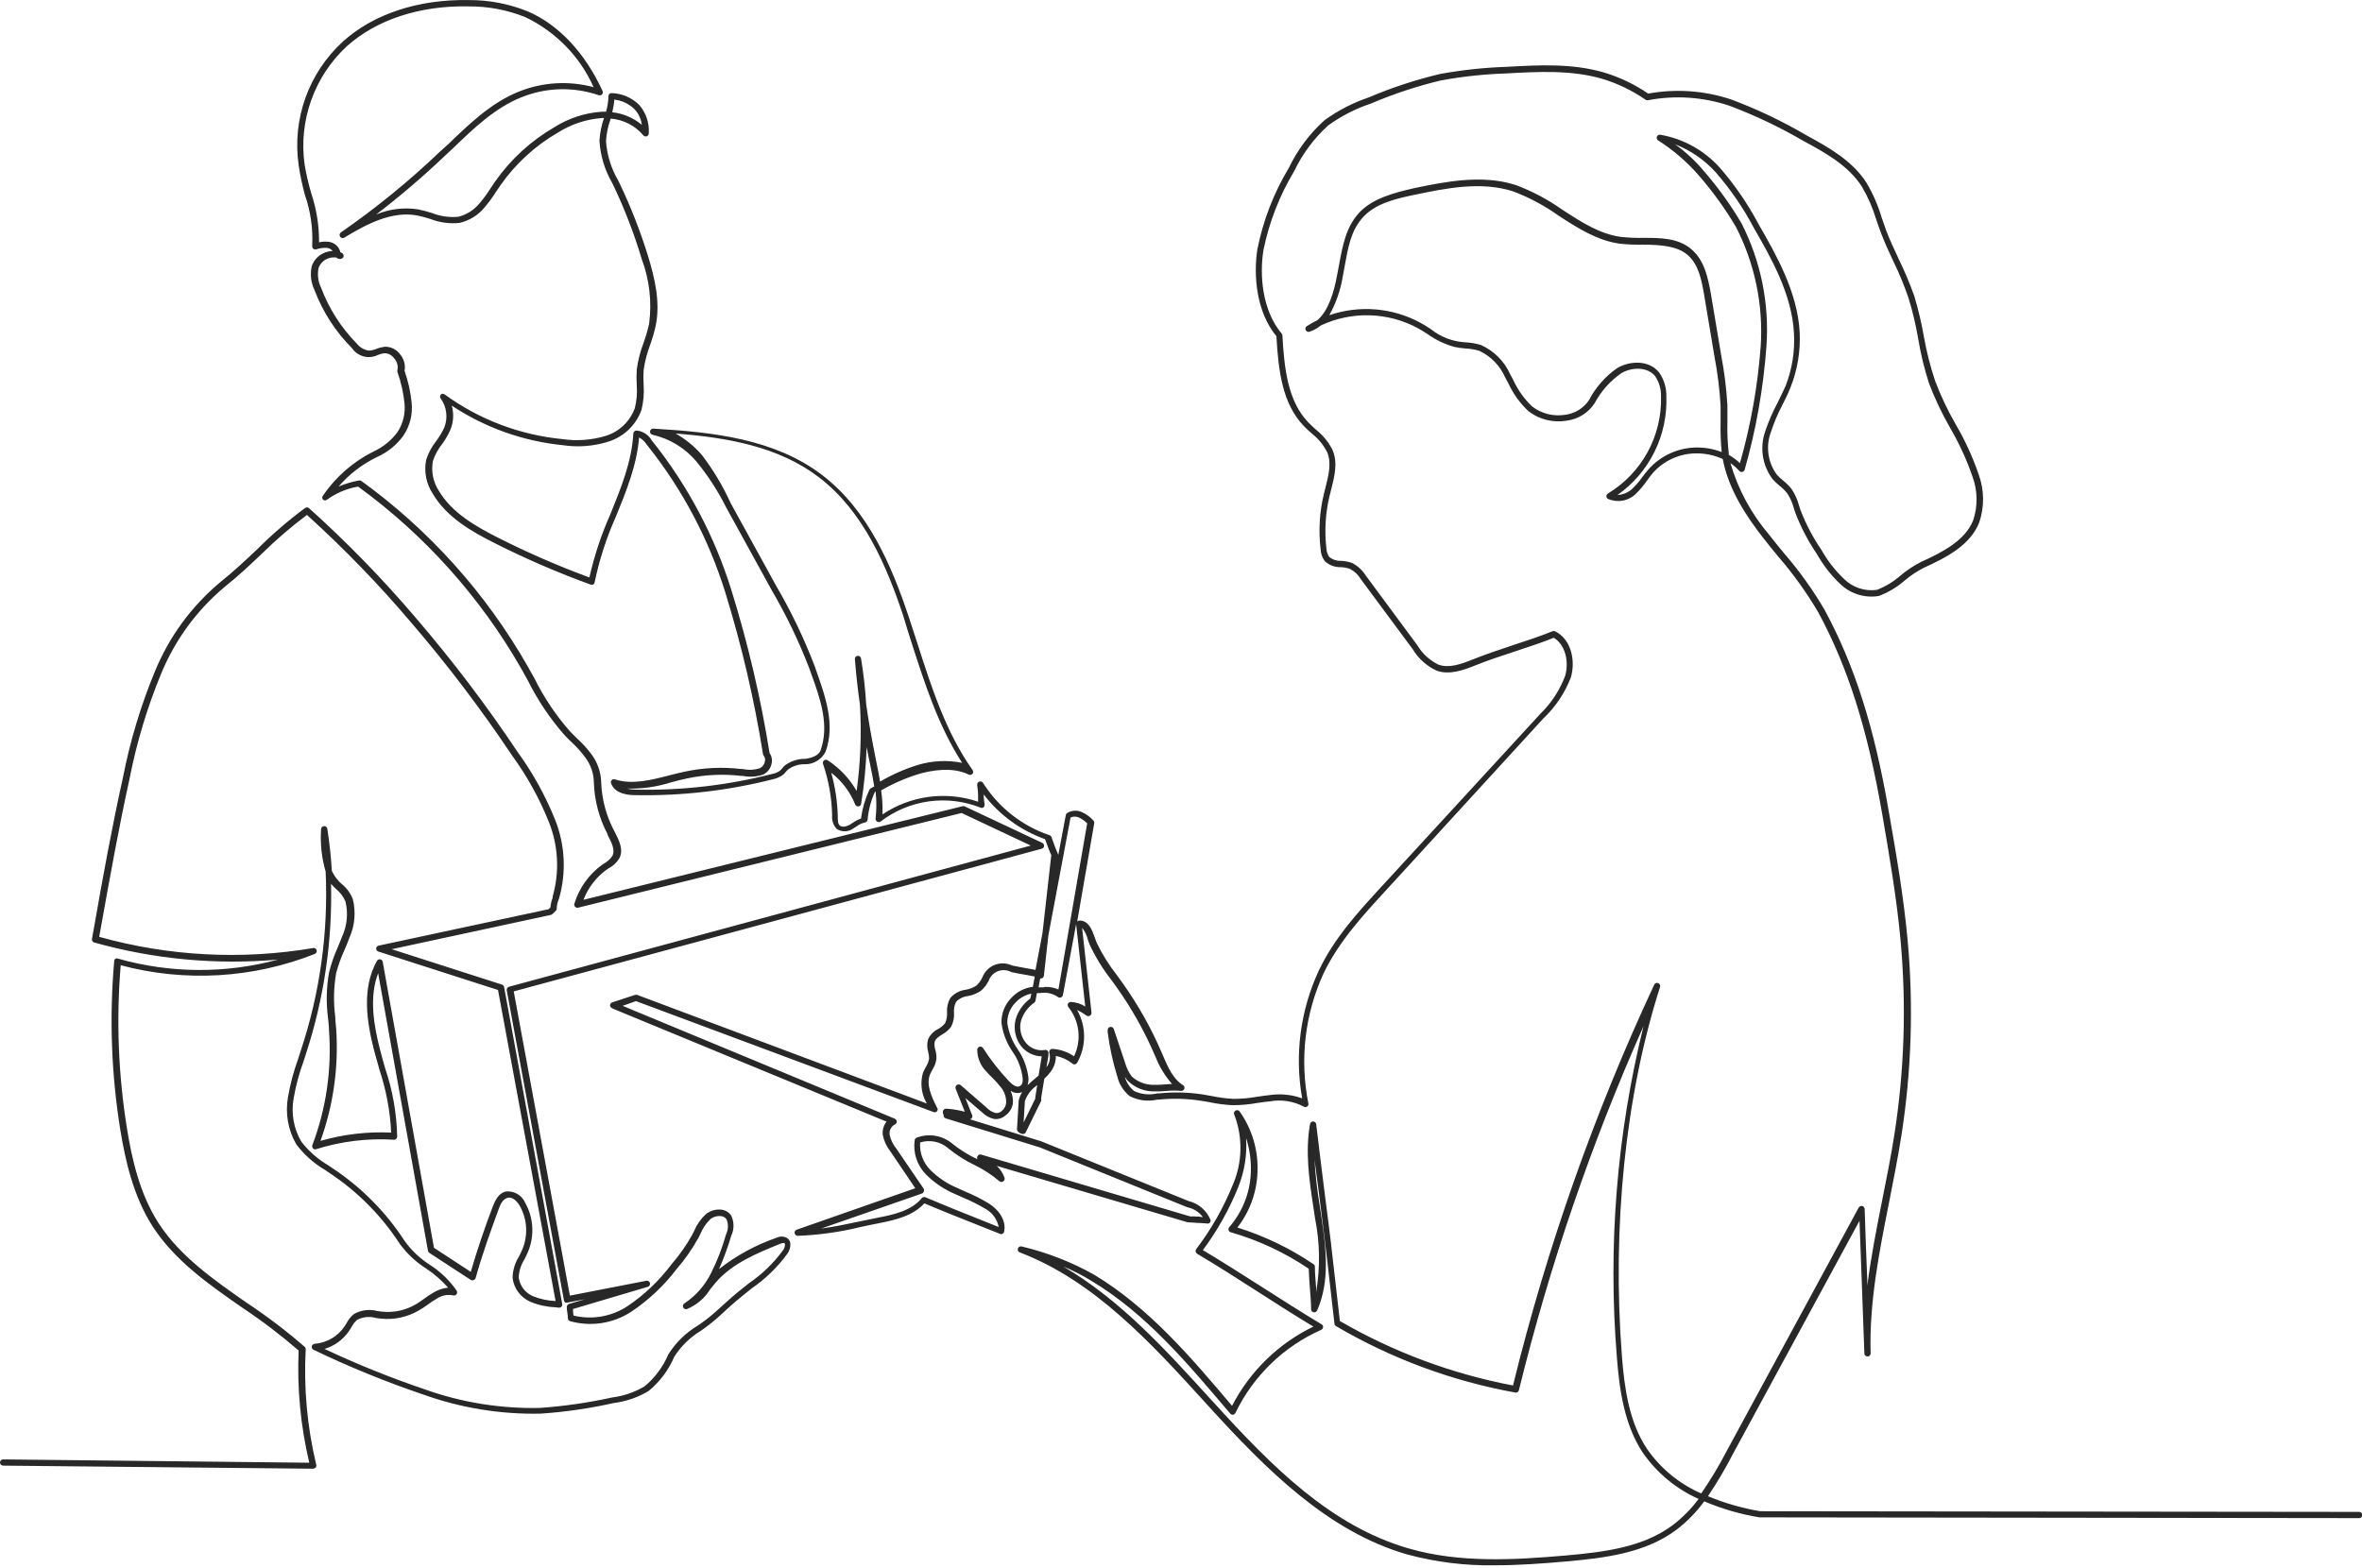 <svg xmlns="http://www.w3.org/2000/svg" width="500" height="332" viewBox="0 0 500 332" fill="none"><g clip-path="url(#clip0_1946_21008)"><path d="M316.446 331.427C310.173 331.533 303.916 330.758 297.858 329.123C281.064 324.287 267.963 311.046 255.97 297.892L255.126 296.96C243.608 284.299 231.685 271.233 215.858 265.166C215.78 265.138 215.707 265.096 215.645 265.04C215.583 264.984 215.533 264.917 215.497 264.842C215.461 264.767 215.44 264.685 215.436 264.602C215.432 264.519 215.444 264.436 215.471 264.357C215.52 264.195 215.63 264.059 215.778 263.977C215.926 263.895 216.1 263.874 216.263 263.917C221.655 265.187 226.841 267.211 231.667 269.932C243.309 276.966 252.225 287.517 260.806 297.663C264.58 290.357 270.621 284.471 278.022 280.887C274.048 278.496 270.074 275.946 266.24 273.484C262.055 270.793 257.746 268.032 253.42 265.465C253.262 265.365 253.148 265.207 253.104 265.025C253.068 264.842 253.106 264.653 253.209 264.498C256.387 260.318 258.994 255.736 260.964 250.869C263.016 246.136 263.123 240.786 261.263 235.975C261.199 235.826 261.193 235.66 261.245 235.507C261.297 235.354 261.404 235.226 261.545 235.148C261.684 235.064 261.85 235.036 262.01 235.068C262.169 235.101 262.311 235.192 262.406 235.324C265.08 239.107 266.411 243.675 266.187 248.302C266.021 252.521 264.532 256.581 261.932 259.908C267.652 261.689 273.08 264.302 278.04 267.663C278.132 267.716 278.208 267.793 278.261 267.886C278.313 267.979 278.34 268.084 278.339 268.191C278.339 269.668 278.497 271.163 278.602 272.657C278.602 272.974 278.602 273.29 278.602 273.607C279.491 268.42 279.413 263.114 278.374 257.956L278.022 255.582C277.143 249.832 276.264 243.87 277.319 237.997C277.344 237.84 277.426 237.698 277.549 237.598C277.673 237.497 277.828 237.445 277.987 237.452C278.146 237.459 278.298 237.524 278.414 237.633C278.53 237.743 278.603 237.891 278.62 238.05C279.165 242.815 279.816 247.669 280.378 252.346C280.941 257.024 281.645 261.895 282.137 266.678L283.632 279.709C294.992 286.29 307.382 290.903 320.279 293.355C327.449 264.158 337.461 235.733 350.174 208.489C350.247 208.337 350.374 208.218 350.531 208.157C350.687 208.095 350.861 208.094 351.018 208.155C351.175 208.218 351.303 208.338 351.375 208.492C351.447 208.645 351.457 208.82 351.405 208.981C344.09 231.842 341.223 259.662 343.333 287.112C343.861 293.971 344.863 301.075 348.609 306.72C351.486 310.899 355.477 314.188 360.127 316.216C362.108 313.327 363.911 310.32 365.526 307.212L393.469 255.67C393.545 255.548 393.656 255.452 393.789 255.396C393.921 255.339 394.067 255.324 394.207 255.353C394.349 255.385 394.476 255.462 394.568 255.574C394.66 255.685 394.713 255.824 394.717 255.969C394.876 261.104 395.069 266.133 395.28 271.163V272.235C396.054 266.098 397.267 260.014 398.445 254.052C399.36 249.515 400.292 244.82 401.013 240.213C403.118 226.719 403.567 213.018 402.349 199.415C401.523 190.235 399.923 181.021 398.393 172.105C395.298 154.256 391.13 141.173 384.905 129.654C382.456 125.494 379.637 121.562 376.482 117.908C375.391 116.589 374.301 115.252 373.263 113.916C369.887 109.59 365.93 103.822 364.682 97.192C362.922 96.387 361.007 95.979 359.072 95.996V95.996C357.35 96 355.648 96.365 354.076 97.068C352.504 97.771 351.097 98.796 349.946 100.076C349.464 100.638 349.012 101.225 348.591 101.835C347.927 102.794 347.173 103.689 346.341 104.508C345.575 105.273 344.597 105.79 343.534 105.991C342.47 106.191 341.371 106.067 340.379 105.633C340.282 105.57 340.201 105.484 340.143 105.383C340.084 105.282 340.051 105.169 340.045 105.053C340.048 104.938 340.08 104.826 340.138 104.728C340.197 104.629 340.28 104.547 340.379 104.49C343.897 102.365 346.789 99.347 348.763 95.743C350.736 92.139 351.721 88.076 351.616 83.968C351.655 82.44 351.225 80.937 350.385 79.66C348.732 77.602 345.373 77.725 343.193 79.027C340.834 80.672 338.9 82.854 337.548 85.392C336.89 86.394 336.022 87.241 335.005 87.876C333.988 88.51 332.846 88.917 331.657 89.068C330.24 89.312 328.789 89.261 327.393 88.915C325.998 88.57 324.689 87.94 323.55 87.063C321.737 85.357 320.274 83.314 319.242 81.049L318.609 79.888C317.528 77.416 315.584 75.421 313.14 74.279C312.197 73.995 311.222 73.83 310.238 73.786C309.44 73.727 308.647 73.615 307.864 73.452C305.826 72.884 303.903 71.961 302.184 70.727C301.516 70.304 300.848 69.882 300.162 69.496C297.022 67.8 293.53 66.863 289.963 66.759C286.396 66.655 282.855 67.387 279.622 68.898C278.91 69.5 278.085 69.954 277.196 70.234C277.041 70.288 276.872 70.281 276.722 70.216C276.572 70.151 276.453 70.032 276.387 69.882C276.32 69.738 276.308 69.575 276.353 69.422C276.398 69.27 276.498 69.14 276.633 69.056C277.357 68.59 278.109 68.167 278.884 67.79C281.24 65.732 282.401 61.846 283.069 58.135C283.21 57.467 283.333 56.781 283.456 56.096C284.177 52.157 284.915 48.094 287.659 45.105C290.402 42.115 294.693 40.902 299.406 39.829C305.771 38.51 313.685 36.875 320.807 39.161C324.342 40.475 327.688 42.248 330.76 44.437C334.805 47.057 338.621 49.536 343.07 50.152C344.652 50.329 346.244 50.399 347.835 50.363C351.511 50.363 355.309 50.363 358.123 52.842C360.778 55.164 361.534 58.681 362.167 62.198L364.348 75.211C365.011 78.696 365.451 82.22 365.667 85.762C365.667 86.975 365.667 88.206 365.667 89.437C365.611 91.604 365.705 93.772 365.948 95.926V96.313C366.812 96.794 367.61 97.385 368.322 98.071C370.624 89.977 372.097 81.669 372.718 73.276C373.28 64.525 371.457 55.785 367.443 47.989C365.163 44.142 362.538 40.51 359.6 37.139C357.103 34.26 354.2 31.76 350.983 29.718C350.863 29.634 350.773 29.512 350.729 29.373C350.684 29.233 350.687 29.082 350.737 28.944C350.79 28.805 350.889 28.689 351.016 28.612C351.144 28.536 351.293 28.504 351.44 28.522C356.334 29.369 360.797 31.848 364.102 35.556C367.273 39.212 370.017 43.218 372.279 47.496C375.954 53.88 380.509 61.811 380.966 70.357C381.162 74.369 380.49 78.376 378.996 82.104C378.486 83.388 377.871 84.654 377.238 85.867C376.303 87.65 375.521 89.509 374.899 91.424C374.326 92.918 374.138 94.533 374.353 96.119C374.568 97.705 375.179 99.211 376.13 100.498C376.541 100.949 376.988 101.367 377.466 101.747C378.113 102.269 378.702 102.859 379.225 103.505C379.969 104.604 380.517 105.824 380.843 107.11L381.159 108.042C382.304 111.013 383.791 113.839 385.591 116.466C386.865 118.732 388.471 120.795 390.356 122.585C391.263 123.483 392.365 124.158 393.576 124.558C394.787 124.958 396.075 125.071 397.338 124.889C399.174 124.17 400.87 123.134 402.349 121.829C403.672 120.718 405.117 119.762 406.658 118.98C411.3 116.87 415.978 114.443 417.684 110.188C418.704 107.149 418.648 103.852 417.525 100.85C416.292 97.273 414.708 93.827 412.795 90.563C411.07 87.553 409.582 84.413 408.346 81.172C407.353 78.097 406.589 74.952 406.06 71.764C405.565 68.851 404.884 65.973 404.02 63.147C403.124 60.517 402.067 57.945 400.855 55.445C399.923 53.458 398.955 51.4 398.164 49.29C397.812 48.376 397.496 47.426 397.179 46.494C396.437 44.035 395.404 41.674 394.102 39.46C391.218 34.993 386.259 32.268 381.792 29.858C376.776 26.932 371.523 24.432 366.089 22.385C360.533 20.527 354.592 20.127 348.838 21.224C348.753 21.242 348.665 21.242 348.58 21.224C348.495 21.206 348.415 21.17 348.345 21.119C345.501 19.145 342.361 17.637 339.043 16.652C332.519 14.788 325.608 15.175 318.925 15.544C314.27 15.695 309.633 16.189 305.05 17.021C299.956 18.24 294.973 19.887 290.156 21.945C286.951 23.011 283.927 24.559 281.187 26.535C278.179 29.261 275.731 32.545 273.977 36.207C270.85 41.401 268.637 47.093 267.436 53.036C266.609 58.311 267.19 65.732 271.304 70.621C271.393 70.733 271.447 70.867 271.463 71.008C271.867 78.042 272.588 84.865 276.914 89.402C277.442 89.947 278.022 90.475 278.585 90.985C280.066 92.152 281.268 93.636 282.102 95.328C283.227 98.019 282.489 100.903 281.785 103.664C281.662 104.103 281.557 104.543 281.451 104.982C280.571 108.636 280.344 112.417 280.783 116.149C280.816 116.777 281.016 117.384 281.363 117.908C282.073 118.495 282.976 118.796 283.895 118.752C284.706 118.787 285.507 118.947 286.269 119.226C287.427 119.836 288.404 120.739 289.101 121.847L300.039 136.636C301.095 138.409 302.648 139.834 304.505 140.733C306.739 141.524 309.218 140.645 311.768 139.625C314.318 138.605 317.378 137.568 320.244 136.618C323.11 135.669 326.03 134.719 328.632 133.664C328.721 133.625 328.817 133.605 328.914 133.605C329.01 133.605 329.106 133.625 329.195 133.664C332.712 135.422 333.521 140.03 332.536 143.406C331.279 146.701 329.296 149.671 326.733 152.093L293.585 188.301C288.573 193.735 283.403 199.362 280.167 206.115C276.22 214.726 275.099 224.366 276.967 233.653C276.99 233.777 276.976 233.906 276.926 234.022C276.876 234.138 276.792 234.236 276.686 234.304C276.582 234.376 276.46 234.414 276.334 234.414C276.208 234.414 276.085 234.376 275.982 234.304C273.774 233.148 271.244 232.759 268.79 233.196C267.928 233.284 267.031 233.407 266.187 233.53C264.447 233.849 262.681 234.008 260.912 234.005C259.298 233.927 257.692 233.721 256.111 233.39C255.443 233.266 254.774 233.143 254.106 233.055C251.197 232.603 248.242 232.526 245.314 232.827H244.944C242.983 233.276 240.927 233.014 239.141 232.088C237.838 231.036 236.917 229.583 236.521 227.956C235.573 224.89 234.89 221.748 234.481 218.565V218.178C234.454 218.016 234.49 217.849 234.582 217.712C234.673 217.575 234.813 217.478 234.973 217.44C235.134 217.399 235.304 217.42 235.45 217.498C235.597 217.576 235.709 217.706 235.765 217.862L238.121 224.896C238.412 225.993 238.908 227.025 239.581 227.938C240.867 229.109 242.555 229.739 244.294 229.697C245.139 229.713 245.985 229.678 246.826 229.591L248.11 229.503C246.662 227.874 245.507 226.005 244.698 223.981L244.522 223.577C242.331 218.455 239.602 213.58 236.38 209.034L235.22 207.434C233.434 205.15 231.912 202.673 230.683 200.048C230.524 199.679 230.384 199.257 230.243 198.835C230.032 197.966 229.629 197.155 229.065 196.461L231.052 214.398C231.07 214.525 231.049 214.655 230.992 214.771C230.936 214.887 230.847 214.983 230.735 215.048C230.628 215.117 230.503 215.154 230.375 215.154C230.247 215.154 230.122 215.117 230.014 215.048C229.388 214.583 228.717 214.182 228.01 213.852C228.978 215.557 229.487 217.484 229.487 219.444C229.487 221.405 228.978 223.332 228.01 225.037C227.961 225.119 227.894 225.19 227.816 225.245C227.737 225.299 227.647 225.336 227.552 225.353C227.46 225.371 227.364 225.367 227.273 225.343C227.182 225.318 227.097 225.274 227.025 225.212C226.004 224.388 224.796 223.827 223.508 223.577C223.528 224.858 223.092 226.105 222.277 227.094C221.914 227.565 221.508 228 221.064 228.395L220.413 232.387V232.774C220.431 232.873 220.431 232.974 220.413 233.073L217.142 239.738C217.089 239.844 217.009 239.934 216.911 239.998C216.812 240.063 216.697 240.101 216.579 240.107C216.359 240.095 216.143 240.038 215.946 239.938C215.75 239.838 215.576 239.698 215.436 239.527C215.367 239.428 215.319 239.316 215.295 239.198C215.271 239.081 215.271 238.959 215.296 238.841L215.647 232.985C215.796 232.363 216.046 231.769 216.386 231.227V231.227C215.987 231.398 215.549 231.462 215.118 231.413C214.686 231.363 214.274 231.202 213.924 230.945C214.334 231.816 214.499 232.783 214.399 233.741C214.3 234.259 214.099 234.752 213.806 235.19C213.512 235.628 213.134 236.003 212.693 236.291C212.379 236.547 212.015 236.735 211.625 236.843C211.234 236.952 210.826 236.98 210.425 236.924C209.455 236.704 208.57 236.21 207.875 235.5L204.358 232.493L205.782 236.098C205.832 236.214 205.847 236.343 205.826 236.468C205.804 236.593 205.746 236.709 205.659 236.801C205.565 236.892 205.45 236.959 205.325 236.995L220.413 241.655L251.591 254.298C252.6 254.541 253.539 255.013 254.335 255.678C255.131 256.343 255.763 257.183 256.181 258.132C256.242 258.23 256.274 258.342 256.274 258.457C256.274 258.572 256.242 258.685 256.181 258.783C256.123 258.882 256.037 258.961 255.934 259.011C255.83 259.061 255.715 259.08 255.601 259.064L254.124 258.958C253.297 258.958 252.365 258.818 251.644 258.818H251.451L211.005 246.86C211.742 247.549 212.303 248.406 212.64 249.357C212.691 249.497 212.693 249.65 212.645 249.79C212.597 249.931 212.502 250.051 212.376 250.131C212.262 250.215 212.123 250.26 211.981 250.26C211.838 250.26 211.7 250.215 211.585 250.131C209.938 248.73 208.118 247.548 206.169 246.614C204.208 245.662 202.366 244.481 200.682 243.097C199.88 242.412 198.917 241.942 197.883 241.733C196.849 241.524 195.779 241.582 194.774 241.901C194.699 242.961 194.85 244.025 195.217 245.022C195.583 246.019 196.158 246.927 196.901 247.686C198.571 249.355 200.556 250.676 202.74 251.573L204.358 252.311C206.091 253.024 207.767 253.871 209.369 254.844C211.339 256.11 213.097 258.361 212.552 260.805C212.532 260.898 212.492 260.986 212.434 261.062C212.376 261.138 212.303 261.2 212.218 261.245C212.133 261.284 212.04 261.304 211.946 261.304C211.852 261.304 211.759 261.284 211.673 261.245L201.122 257.042L198.168 255.828L195.671 254.791C193.279 257.429 189.586 258.308 185.981 259.011C184.68 259.257 183.378 259.539 182.077 259.82C177.738 260.885 173.301 261.503 168.836 261.667C168.684 261.66 168.539 261.602 168.425 261.501C168.311 261.401 168.234 261.266 168.208 261.116C168.181 260.967 168.206 260.813 168.279 260.679C168.351 260.546 168.467 260.442 168.607 260.383L193.754 251.59L188.478 243.782C187.69 242.783 187.142 241.616 186.878 240.371C186.808 239.862 186.842 239.343 186.978 238.848C187.114 238.352 187.349 237.889 187.669 237.487L129.796 213.589L129.621 213.483C129.5 213.449 129.391 213.381 129.307 213.288C129.223 213.194 129.167 213.079 129.146 212.956C129.118 212.8 129.15 212.64 129.234 212.506C129.319 212.373 129.451 212.276 129.603 212.235L134.439 210.652C134.581 210.599 134.737 210.599 134.878 210.652L196.198 233.653C195.623 232.676 195.254 231.592 195.115 230.466C194.976 229.341 195.069 228.199 195.389 227.112C195.564 226.707 195.763 226.313 195.987 225.933C196.323 225.395 196.555 224.799 196.673 224.175C196.676 223.652 196.605 223.131 196.462 222.627C196.223 221.788 196.223 220.899 196.462 220.06C196.894 219.112 197.639 218.343 198.572 217.879C199.152 217.573 199.662 217.147 200.067 216.631C200.392 215.921 200.531 215.141 200.471 214.362C200.399 213.303 200.637 212.246 201.157 211.32C201.992 210.34 203.167 209.712 204.446 209.562C205.247 209.42 206.012 209.121 206.696 208.682C207.225 208.181 207.654 207.584 207.963 206.924C208.19 206.333 208.536 205.795 208.981 205.345C209.426 204.894 209.959 204.541 210.547 204.306C211.135 204.072 211.765 203.961 212.397 203.982C213.03 204.003 213.652 204.154 214.223 204.427C215.296 204.655 216.333 204.831 217.353 205.025L219.2 205.359L220.677 197.569C220.817 196.232 220.976 194.878 221.134 193.524C221.609 189.374 222.084 185.206 222.541 181.056C222.084 180.089 221.732 179.086 221.38 178.102L221.222 177.68C216.064 175.845 211.549 172.552 208.226 168.201C208.226 168.905 208.332 169.626 208.42 170.382C208.427 170.495 208.408 170.609 208.362 170.713C208.316 170.817 208.245 170.909 208.156 170.98C208.057 171.035 207.945 171.064 207.831 171.064C207.717 171.064 207.605 171.035 207.505 170.98C204.03 169.613 200.261 169.168 196.563 169.689C192.866 170.21 189.366 171.678 186.403 173.952C186.297 174.025 186.171 174.064 186.043 174.064C185.914 174.064 185.788 174.025 185.682 173.952C185.569 173.887 185.477 173.792 185.418 173.676C185.359 173.56 185.334 173.43 185.348 173.301C185.567 171.414 185.567 169.508 185.348 167.621H185.225C184.38 169.484 183.851 171.475 183.66 173.512C183.657 173.667 183.599 173.816 183.496 173.933C183.392 174.049 183.251 174.124 183.097 174.145C182.456 174.285 181.855 174.567 181.339 174.972L180.635 175.411C180.129 175.784 179.521 175.993 178.893 176.012C178.265 176.031 177.646 175.858 177.118 175.517C176.759 175.127 176.486 174.665 176.32 174.161C176.153 173.658 176.095 173.125 176.151 172.598C176.065 168.897 175.413 165.232 174.217 161.73C174.173 161.598 174.172 161.456 174.213 161.324C174.254 161.192 174.335 161.076 174.445 160.991C174.556 160.906 174.692 160.859 174.832 160.859C174.972 160.859 175.108 160.906 175.219 160.991C177.746 162.637 179.844 164.861 181.339 167.48C182.161 161.444 182.397 155.343 182.042 149.262C181.567 145.921 181.215 142.72 180.969 139.59C180.948 139.418 180.997 139.244 181.104 139.107C181.211 138.97 181.368 138.881 181.541 138.86C181.713 138.839 181.887 138.888 182.024 138.995C182.161 139.102 182.25 139.259 182.271 139.432C182.801 142.647 183.165 145.887 183.361 149.139C183.853 152.656 184.486 156.173 185.243 159.989L185.489 161.22C185.77 162.627 186.069 164.069 186.298 165.493C188.808 164.017 191.482 162.837 194.264 161.976C197.314 161.051 200.546 160.894 203.672 161.519C198.66 153.781 195.794 144.848 192.998 136.179C192.382 134.279 191.784 132.38 191.239 130.481C187.722 119.93 182.833 108.271 173.32 101.026C164.756 94.502 153.871 92.638 143.02 91.793C145.113 92.97 146.987 94.499 148.56 96.313C150.973 99.471 153.02 102.893 154.662 106.512L164.334 124.098C167.476 129.473 170.176 135.095 172.405 140.909L172.757 141.911C174.762 147.591 176.837 153.447 174.762 159.162C174.37 159.939 173.776 160.595 173.043 161.063C172.309 161.53 171.463 161.791 170.594 161.818H170.066C168.872 161.857 167.718 162.262 166.76 162.978C166.628 163.105 166.505 163.24 166.391 163.383C166.204 163.616 165.999 163.834 165.776 164.034C165.126 164.508 164.383 164.838 163.595 165.001C154.094 167.416 144.311 168.546 134.509 168.359C133.454 168.359 130.218 168.272 129.357 165.862C129.314 165.746 129.305 165.621 129.33 165.5C129.355 165.379 129.413 165.267 129.497 165.177C129.582 165.089 129.69 165.027 129.808 164.999C129.927 164.971 130.051 164.978 130.166 165.018C133.806 166.197 137.762 165.177 141.596 164.192C142.721 163.91 143.847 163.611 144.955 163.383C148.866 162.546 152.888 162.356 156.86 162.82H157.194C158.406 163.091 159.668 163.037 160.852 162.662C161.121 162.529 161.355 162.336 161.538 162.098C161.721 161.86 161.847 161.584 161.907 161.29C161.968 161.076 161.979 160.85 161.94 160.631C161.9 160.411 161.811 160.204 161.678 160.024C161.592 159.939 161.536 159.828 161.52 159.708C159.673 148.133 157.011 136.704 153.554 125.504C150.076 114.267 144.543 103.773 137.235 94.554L136.883 94.115C136.484 93.49 135.934 92.975 135.283 92.62C134.826 98.458 132.575 103.998 130.394 109.344C128.387 113.82 126.871 118.502 125.875 123.306C125.859 123.401 125.823 123.491 125.768 123.57C125.713 123.649 125.642 123.715 125.558 123.763C125.471 123.807 125.375 123.829 125.277 123.829C125.179 123.829 125.083 123.807 124.996 123.763C118.049 121.244 111.26 118.308 104.667 114.971C99.919 112.579 94.626 109.607 91.636 104.578C90.228 102.457 89.716 99.865 90.212 97.368C90.669 95.949 91.371 94.622 92.287 93.447C92.978 92.541 93.568 91.562 94.046 90.527C94.443 89.524 94.583 88.437 94.454 87.365C94.325 86.293 93.931 85.271 93.307 84.39C93.207 84.272 93.152 84.123 93.152 83.968C93.152 83.813 93.207 83.664 93.307 83.546C93.428 83.444 93.58 83.389 93.738 83.389C93.896 83.389 94.048 83.444 94.169 83.546C101.476 88.847 110.066 92.1 119.052 92.972C122.106 93.419 125.222 93.191 128.179 92.303C129.599 91.87 130.899 91.112 131.976 90.089C133.054 89.067 133.879 87.808 134.386 86.412C134.781 84.821 134.918 83.176 134.791 81.541C134.721 80.441 134.721 79.336 134.791 78.235C135.055 76.324 135.533 74.448 136.215 72.643C136.701 71.305 137.101 69.936 137.411 68.546C138.019 63.92 137.481 59.216 135.846 54.847C134.257 49.532 132.264 44.347 129.884 39.337L129.603 38.757C128.017 36.024 127.09 32.959 126.895 29.806C126.992 28.163 127.318 26.541 127.862 24.987V24.987H127.51C124.173 25.215 120.945 26.273 118.12 28.065C113.297 30.846 109.143 34.652 105.951 39.214C105.634 39.653 105.335 40.111 105.036 40.55C104.283 41.753 103.443 42.899 102.522 43.979C101.169 45.607 99.313 46.739 97.246 47.197C95.17 47.411 93.072 47.127 91.126 46.371C90.188 46.059 89.23 45.807 88.26 45.615C82.985 44.648 77.709 47.373 72.891 50.31C72.746 50.403 72.57 50.434 72.402 50.398C72.234 50.362 72.087 50.261 71.994 50.117C71.898 49.971 71.863 49.794 71.896 49.624C71.929 49.453 72.027 49.302 72.17 49.202C79.587 44.067 86.59 38.358 93.114 32.127L94.872 30.544C99.356 26.218 103.981 21.752 109.837 19.395C114.872 17.375 120.427 17.048 125.664 18.463C122.762 11.966 117.645 6.712 111.226 3.639C107.399 2.096 103.307 1.32 99.18 1.353C88.858 1.142 79.696 4.166 73.418 9.794C70.03 12.931 67.447 16.838 65.889 21.184C64.331 25.531 63.843 30.189 64.467 34.765C64.817 36.855 65.293 38.922 65.892 40.955C67.005 44.294 67.564 47.793 67.545 51.312C68.183 51.157 68.844 51.115 69.497 51.189C70.07 51.243 70.615 51.466 71.063 51.829C71.51 52.192 71.84 52.679 72.011 53.229C72.011 53.229 72.011 53.405 72.011 53.405L72.31 53.511C72.396 53.549 72.474 53.605 72.537 53.674C72.601 53.744 72.649 53.826 72.68 53.915C72.719 54.001 72.74 54.093 72.74 54.188C72.74 54.282 72.719 54.375 72.68 54.46C72.603 54.565 72.505 54.653 72.394 54.72C72.282 54.786 72.158 54.83 72.029 54.847C71.729 54.847 71.441 54.734 71.22 54.531C70.525 54.431 69.817 54.535 69.18 54.829C68.769 55.022 68.401 55.296 68.099 55.634C67.797 55.973 67.567 56.369 67.422 56.799C67.153 58.212 67.351 59.675 67.984 60.967C69.65 65.377 72.22 69.39 75.528 72.749C76.134 73.516 76.995 74.04 77.955 74.226C78.561 74.228 79.16 74.103 79.714 73.857C80.278 73.633 80.869 73.486 81.472 73.417C82.094 73.403 82.71 73.539 83.267 73.815C83.824 74.091 84.307 74.497 84.673 75C85.088 75.476 85.39 76.039 85.558 76.648C85.725 77.257 85.753 77.895 85.64 78.517C86.398 80.69 86.9 82.945 87.135 85.234C87.398 87.713 86.775 90.205 85.376 92.268C83.944 94.231 82.022 95.783 79.802 96.77C76.695 98.273 73.929 100.398 71.677 103.013C73.063 102.432 74.508 102.002 75.986 101.729C76.073 101.712 76.164 101.712 76.251 101.73C76.339 101.748 76.422 101.784 76.496 101.835C90.871 112.246 102.861 125.603 111.666 141.015L113.108 143.582C115.129 147.676 117.683 151.484 120.705 154.907C121.162 155.382 121.637 155.839 122.094 156.296C123.243 157.326 124.286 158.469 125.207 159.708C126.477 161.416 127.195 163.471 127.264 165.599C127.383 169.203 128.321 172.733 130.007 175.921L130.095 176.079C130.975 177.838 132.082 179.825 131.115 181.707C130.571 182.617 129.786 183.359 128.847 183.852L128.46 184.098C126.219 185.707 124.501 187.939 123.518 190.517L203.725 170.716C203.868 170.672 204.021 170.672 204.164 170.716L220.642 178.471C220.763 178.528 220.863 178.621 220.929 178.738C220.995 178.854 221.024 178.988 221.011 179.122C221.004 179.256 220.954 179.385 220.869 179.49C220.783 179.594 220.667 179.668 220.536 179.702L108.747 209.913L120.634 274.328L136.83 271.18C136.996 271.149 137.167 271.182 137.308 271.274C137.449 271.366 137.549 271.509 137.587 271.673C137.63 271.838 137.606 272.014 137.52 272.162C137.435 272.31 137.294 272.419 137.129 272.464L121.303 277.159C121.303 277.37 121.303 277.564 121.303 277.757L121.408 278.548C123.352 279.019 125.371 279.084 127.341 278.739C129.311 278.394 131.188 277.647 132.856 276.544C136.406 274.147 139.532 271.175 142.106 267.751C143.798 265.806 145.283 263.69 146.537 261.438C146.678 261.174 146.819 260.893 146.942 260.629C147.496 259.296 148.33 258.096 149.386 257.112C149.849 256.732 150.383 256.45 150.957 256.28C151.531 256.111 152.133 256.059 152.727 256.127C153.14 256.175 153.538 256.311 153.893 256.527C154.248 256.742 154.552 257.032 154.785 257.376C155.107 258.048 155.273 258.784 155.273 259.53C155.273 260.275 155.107 261.012 154.785 261.684C154.075 264.082 153.211 266.431 152.2 268.718C155.867 265.834 159.992 263.587 164.404 262.071C164.732 261.91 165.093 261.826 165.459 261.826C165.825 261.826 166.186 261.91 166.514 262.071C166.703 262.177 166.867 262.321 166.997 262.493C167.127 262.666 167.22 262.863 167.27 263.073C167.392 263.896 167.191 264.735 166.708 265.412C164.622 268.278 162.065 270.77 159.146 272.78L156.965 274.539C155.207 275.946 153.572 277.476 151.971 278.953C150.804 279.98 149.577 280.938 148.296 281.819C146.042 283.189 144.134 285.061 142.721 287.288C141.527 290.1 139.668 292.58 137.305 294.516C135.055 295.873 132.545 296.742 129.937 297.066C124.844 298.209 119.67 298.961 114.462 299.316C105.996 299.498 97.569 298.127 89.597 295.272C81.669 292.584 73.912 289.419 66.367 285.793C66.236 285.728 66.13 285.623 66.064 285.493C65.998 285.364 65.974 285.216 65.997 285.072C66.03 284.929 66.107 284.798 66.217 284.701C66.328 284.603 66.466 284.542 66.613 284.527C67.884 284.428 69.117 284.041 70.217 283.395C71.317 282.749 72.255 281.862 72.961 280.799C73.102 280.606 73.225 280.395 73.348 280.184C73.73 279.433 74.263 278.768 74.913 278.232C76.428 277.369 78.224 277.141 79.907 277.599L80.892 277.722C83.405 277.985 85.936 277.423 88.102 276.122C88.665 275.787 89.192 275.418 89.72 275.031C90.384 274.534 91.077 274.076 91.795 273.66C92.728 273.099 93.772 272.751 94.855 272.64C93.504 271.111 91.961 269.764 90.265 268.63C88.066 267.245 86.15 265.455 84.62 263.355C80.738 257.374 75.661 252.261 69.708 248.337L68.846 247.739C66.466 246.351 64.386 244.504 62.726 242.305C60.969 239.272 60.346 235.714 60.968 232.264C61.438 229.539 62.15 226.861 63.096 224.263L63.658 222.504C67.727 210.285 69.515 197.421 68.934 184.555C68.089 181.64 67.761 178.598 67.967 175.569C67.971 175.404 68.036 175.246 68.149 175.126C68.263 175.006 68.417 174.932 68.582 174.919C68.749 174.904 68.916 174.954 69.047 175.059C69.178 175.164 69.264 175.315 69.286 175.481C69.743 178.365 70.059 181.296 70.235 184.274C70.235 184.432 70.358 184.608 70.446 184.784C70.916 185.699 71.561 186.511 72.346 187.176C73.389 188.022 74.195 189.125 74.684 190.376C75.374 193.137 75.107 196.051 73.928 198.641C73.612 199.503 73.26 200.4 72.908 201.173C72.182 202.755 71.593 204.397 71.15 206.08C70.625 209.142 70.565 212.267 70.974 215.347C70.974 216.191 71.115 217.106 71.167 217.862C71.707 225.908 70.575 233.979 67.844 241.567C72.702 240.166 77.758 239.572 82.809 239.808C82.589 235.266 81.749 230.775 80.312 226.461C79.907 225.054 79.52 223.665 79.151 222.258C77.709 216.596 76.478 209.333 79.802 203.442C79.867 203.323 79.969 203.227 80.092 203.17C80.216 203.113 80.354 203.097 80.487 203.125C80.62 203.146 80.742 203.208 80.837 203.303C80.932 203.398 80.994 203.521 81.015 203.653L91.865 264.199L99.655 269.299C101.009 264.638 102.592 259.996 104.315 255.459C104.843 254.087 105.582 252.628 107.076 252.276C107.938 252.187 108.806 252.379 109.551 252.822C110.295 253.266 110.877 253.938 111.209 254.738C112.072 256.296 112.573 258.028 112.673 259.807C112.774 261.585 112.471 263.363 111.789 265.008C111.578 265.553 111.297 266.08 111.033 266.626C110.286 267.783 109.861 269.118 109.802 270.494C109.921 271.359 110.262 272.178 110.792 272.872C111.322 273.565 112.023 274.109 112.827 274.451C114.349 275.068 115.968 275.413 117.61 275.471L105.423 209.614L80.136 201.49C79.983 201.455 79.848 201.366 79.756 201.24C79.663 201.114 79.62 200.958 79.632 200.802C79.645 200.646 79.714 200.5 79.826 200.391C79.938 200.281 80.085 200.216 80.241 200.206L116.15 192.504L116.52 192.117C116.579 191.418 116.739 190.731 116.994 190.077V189.813C118.468 184.642 118.196 179.129 116.221 174.127C114.211 169.087 111.576 164.32 108.378 159.936C101.836 150.135 94.707 140.739 87.029 131.8C80.185 123.735 72.818 116.127 64.977 109.027C61.586 111.566 58.372 114.333 55.358 117.31C52.931 119.613 50.417 121.987 47.586 124.238C41.672 129.188 37.05 135.501 34.115 142.632C31.158 149.796 28.92 157.236 27.433 164.842C25.182 175.042 23.318 185.47 21.507 195.546L20.997 198.36C35.731 202.48 51.194 203.291 66.279 200.734C66.439 200.696 66.608 200.723 66.75 200.809C66.891 200.894 66.993 201.031 67.035 201.191C67.076 201.35 67.058 201.518 66.983 201.664C66.909 201.81 66.783 201.923 66.63 201.982C53.547 207.161 39.147 208 25.551 204.374C24.585 215.963 25.04 227.626 26.905 239.105C27.872 245.066 29.508 252.698 33.553 258.958C38.09 265.993 45.264 270.987 52.193 275.823C56.498 278.666 60.61 281.791 64.502 285.178C64.574 285.242 64.63 285.32 64.666 285.409C64.703 285.497 64.719 285.593 64.713 285.688C64.272 293.907 65.024 302.146 66.947 310.149C66.973 310.245 66.978 310.345 66.959 310.443C66.941 310.54 66.901 310.632 66.841 310.712C66.703 310.86 66.516 310.954 66.314 310.975L0.651 310.325C0.476 310.32 0.311 310.248 0.189 310.123C0.068 309.998 -6.02964e-05 309.831 4.01279e-08 309.657C4.01279e-08 309.484 0.069 309.319 0.191 309.196C0.313 309.074 0.478 309.006 0.651 309.006V309.006L65.47 309.709C63.625 301.932 62.867 293.937 63.219 285.952C59.446 282.684 55.47 279.659 51.314 276.895C44.279 272.007 36.999 266.942 32.304 259.662C28.154 253.208 26.483 245.4 25.481 239.316C23.563 227.47 23.126 215.431 24.18 203.477C24.186 203.379 24.215 203.284 24.264 203.199C24.313 203.113 24.38 203.04 24.461 202.985C24.55 202.946 24.645 202.926 24.742 202.926C24.839 202.926 24.935 202.946 25.024 202.985C36.076 206.11 47.77 206.177 58.858 203.178C45.773 204.338 32.587 203.11 19.942 199.556C19.781 199.514 19.642 199.412 19.554 199.272C19.466 199.131 19.435 198.962 19.467 198.799L20.082 195.388C21.841 185.312 23.758 174.866 26.026 164.631C27.525 156.946 29.787 149.429 32.779 142.193C35.793 134.825 40.569 128.31 46.689 123.218C49.485 120.985 51.964 118.629 54.391 116.36C57.56 113.179 60.964 110.24 64.573 107.567C64.689 107.479 64.831 107.431 64.977 107.431C65.123 107.431 65.266 107.479 65.382 107.567C73.479 114.837 81.075 122.645 88.119 130.938C95.825 139.92 102.983 149.357 109.556 159.198C112.812 163.678 115.5 168.545 117.557 173.688C119.623 178.963 119.901 184.77 118.348 190.218L118.243 190.499C118.01 191.058 117.879 191.653 117.856 192.258C117.871 192.36 117.861 192.465 117.827 192.563C117.794 192.66 117.737 192.749 117.663 192.821L116.942 193.542C116.846 193.627 116.732 193.687 116.607 193.717L82.914 200.98L106.25 208.471C106.365 208.507 106.468 208.574 106.549 208.663C106.629 208.753 106.684 208.863 106.707 208.981L119.017 276.104C119.039 276.204 119.036 276.307 119.009 276.405C118.981 276.504 118.929 276.593 118.858 276.667C118.79 276.742 118.705 276.8 118.611 276.837C118.516 276.874 118.414 276.888 118.313 276.878L117.539 276.79C115.726 276.72 113.939 276.327 112.264 275.629C111.251 275.185 110.371 274.484 109.711 273.596C109.051 272.708 108.634 271.663 108.501 270.565C108.534 268.955 109.008 267.386 109.872 266.028C110.119 265.518 110.382 265.008 110.593 264.498C111.193 263.037 111.456 261.46 111.365 259.883C111.274 258.307 110.83 256.771 110.066 255.389C109.503 254.386 108.466 253.296 107.41 253.63C106.355 253.964 105.968 254.949 105.564 256.004C103.805 260.787 102.047 265.694 100.693 270.582C100.664 270.682 100.613 270.773 100.543 270.85C100.472 270.926 100.385 270.985 100.288 271.022C100.196 271.07 100.093 271.095 99.99 271.095C99.885 271.095 99.783 271.07 99.691 271.022L90.898 265.289C90.821 265.239 90.755 265.175 90.704 265.099C90.653 265.024 90.617 264.939 90.599 264.849L80.048 206.062C78.078 211.197 79.169 217.229 80.4 222.065C80.751 223.454 81.138 224.843 81.543 226.232C83.121 230.893 83.975 235.768 84.075 240.687C84.072 240.778 84.05 240.867 84.011 240.949C83.971 241.031 83.915 241.103 83.846 241.162C83.781 241.224 83.703 241.27 83.618 241.297C83.533 241.325 83.442 241.333 83.354 241.32C77.796 240.972 72.223 241.652 66.912 243.325C66.795 243.362 66.671 243.364 66.552 243.333C66.434 243.302 66.327 243.238 66.243 243.149C66.165 243.056 66.113 242.943 66.091 242.823C66.069 242.702 66.079 242.579 66.12 242.464C69.064 234.689 70.264 226.362 69.637 218.073C69.637 217.246 69.514 216.42 69.444 215.576C69.013 212.36 69.084 209.097 69.655 205.904C70.083 204.148 70.672 202.435 71.413 200.787C71.748 199.96 72.099 199.151 72.416 198.307C73.476 195.989 73.73 193.383 73.137 190.904C72.711 189.864 72.027 188.95 71.15 188.248C70.78 187.879 70.411 187.527 70.077 187.14C70.362 199.311 68.578 211.441 64.802 223.014L64.239 224.773C63.314 227.296 62.619 229.897 62.164 232.545C61.586 235.687 62.154 238.931 63.764 241.69C65.331 243.738 67.285 245.458 69.514 246.754L70.394 247.352C76.487 251.383 81.683 256.627 85.657 262.757C87.088 264.742 88.877 266.442 90.933 267.769C93.205 269.207 95.162 271.091 96.683 273.308C96.749 273.424 96.777 273.557 96.767 273.689C96.756 273.822 96.706 273.948 96.622 274.052C96.539 274.156 96.427 274.233 96.3 274.272C96.173 274.312 96.037 274.313 95.91 274.275C95.304 274.151 94.68 274.153 94.075 274.28C93.47 274.407 92.897 274.657 92.393 275.014C91.722 275.401 91.075 275.829 90.458 276.297C89.896 276.702 89.333 277.089 88.7 277.44C86.279 278.874 83.462 279.491 80.663 279.199L79.643 279.076C78.303 278.68 76.862 278.812 75.616 279.445C75.106 279.887 74.688 280.425 74.385 281.028L73.981 281.679C72.733 283.564 70.868 284.957 68.705 285.618C75.619 288.87 82.712 291.73 89.948 294.182C97.765 296.968 106.026 298.297 114.321 298.103C119.462 297.737 124.57 296.997 129.603 295.887C132.027 295.581 134.361 294.779 136.461 293.531C138.643 291.709 140.361 289.394 141.473 286.778C143.03 284.286 145.158 282.201 147.681 280.694C148.908 279.871 150.082 278.972 151.198 278.003C152.956 276.456 154.556 274.908 156.315 273.484L158.513 271.725C161.322 269.818 163.779 267.438 165.776 264.691C166.052 264.316 166.189 263.855 166.163 263.39C166.146 263.317 166.102 263.254 166.039 263.214C165.811 263.091 165.301 263.302 165.072 263.39C160.359 265.307 154.996 267.47 151.496 271.567C151.11 272.007 150.74 272.481 150.371 272.939C149.207 274.84 147.471 276.323 145.412 277.177C145.258 277.229 145.09 277.219 144.942 277.15C144.795 277.082 144.68 276.959 144.621 276.807C144.554 276.663 144.542 276.5 144.587 276.348C144.633 276.195 144.732 276.065 144.867 275.981C147.281 274.383 149.228 272.175 150.512 269.58C151.834 266.945 152.9 264.189 153.695 261.35C153.936 260.857 154.07 260.318 154.088 259.77C154.107 259.221 154.008 258.675 153.8 258.167C153.666 257.979 153.492 257.823 153.292 257.707C153.092 257.592 152.869 257.521 152.64 257.499C152.23 257.45 151.816 257.485 151.42 257.599C151.024 257.714 150.656 257.907 150.336 258.167C149.432 259.064 148.72 260.135 148.243 261.315L147.821 262.141C146.521 264.48 144.983 266.678 143.231 268.701C140.557 272.217 137.319 275.265 133.648 277.722C131.752 278.968 129.61 279.792 127.368 280.138C125.126 280.484 122.835 280.343 120.652 279.727C120.522 279.679 120.41 279.593 120.332 279.48C120.253 279.366 120.211 279.231 120.212 279.093C120.206 278.728 120.17 278.363 120.107 278.003C120.027 277.58 119.985 277.15 119.984 276.719C119.985 276.577 120.032 276.439 120.117 276.325C120.203 276.211 120.322 276.128 120.459 276.086L123.835 275.084L120.16 275.787C120.082 275.821 119.998 275.839 119.913 275.839C119.829 275.839 119.745 275.821 119.667 275.787C119.523 275.68 119.423 275.524 119.386 275.348L107.27 209.685C107.242 209.522 107.275 209.355 107.362 209.216C107.45 209.076 107.586 208.974 107.745 208.929L218.197 179.034L203.566 172.14L122.375 192.187C122.262 192.215 122.144 192.211 122.032 192.177C121.921 192.143 121.821 192.08 121.742 191.994C121.658 191.911 121.598 191.806 121.57 191.691C121.542 191.576 121.547 191.456 121.584 191.343C122.599 188.017 124.674 185.115 127.493 183.078L127.88 182.832C128.587 182.442 129.19 181.887 129.638 181.214C130.289 179.913 129.392 178.26 128.618 176.783V176.625C126.837 173.263 125.845 169.541 125.717 165.739C125.701 163.839 125.085 161.993 123.958 160.464C123.087 159.265 122.097 158.158 121.004 157.158C120.529 156.683 120.037 156.226 119.579 155.733C116.486 152.225 113.862 148.329 111.772 144.145L110.347 141.577C101.683 126.435 89.913 113.299 75.81 103.03C73.435 103.433 71.184 104.378 69.233 105.791C69.114 105.896 68.961 105.954 68.802 105.954C68.643 105.954 68.49 105.896 68.371 105.791C68.27 105.671 68.214 105.518 68.214 105.361C68.214 105.203 68.27 105.05 68.371 104.93C71.079 100.966 74.753 97.759 79.046 95.609C81.058 94.695 82.807 93.285 84.128 91.512C85.325 89.696 85.853 87.52 85.622 85.357C85.388 83.108 84.886 80.894 84.128 78.763C84.092 78.636 84.092 78.503 84.128 78.376C84.222 77.935 84.208 77.478 84.089 77.044C83.97 76.609 83.748 76.21 83.442 75.879C83.211 75.546 82.904 75.273 82.546 75.083C82.188 74.894 81.79 74.793 81.384 74.789C80.907 74.848 80.439 74.972 79.995 75.158C79.065 75.619 77.999 75.729 76.994 75.468C75.99 75.206 75.113 74.59 74.526 73.734C71.036 70.238 68.327 66.043 66.578 61.424C65.826 59.866 65.616 58.103 65.98 56.412C66.178 55.793 66.505 55.223 66.938 54.738C67.371 54.254 67.902 53.865 68.494 53.599C69.097 53.321 69.748 53.165 70.411 53.141C70.124 52.781 69.708 52.547 69.251 52.491C68.458 52.442 67.663 52.55 66.912 52.807C66.808 52.832 66.7 52.832 66.596 52.807C66.492 52.783 66.396 52.735 66.314 52.666C66.235 52.596 66.173 52.509 66.134 52.412C66.094 52.314 66.078 52.209 66.085 52.104C66.276 48.44 65.756 44.773 64.555 41.306C63.982 39.219 63.536 37.099 63.219 34.958C62.531 30.167 63.024 25.281 64.654 20.724C66.284 16.166 69.003 12.076 72.574 8.809C79.098 2.918 88.594 -0.177 99.216 0.016C103.5 -0.011 107.747 0.802 111.719 2.408C118.26 5.222 123.853 11.2 127.545 19.255C127.6 19.372 127.618 19.503 127.6 19.631C127.581 19.759 127.525 19.878 127.44 19.976C127.349 20.071 127.233 20.138 127.105 20.169C126.977 20.201 126.843 20.194 126.719 20.151C121.385 18.324 115.571 18.486 110.347 20.609C104.737 22.86 100.2 27.238 95.804 31.476L94.046 33.112C89.464 37.472 84.651 41.581 79.626 45.421C82.402 44.26 85.441 43.877 88.418 44.313C89.441 44.521 90.45 44.785 91.443 45.105C93.219 45.806 95.135 46.077 97.035 45.896C98.779 45.453 100.337 44.468 101.484 43.083C102.367 42.047 103.172 40.948 103.893 39.794L104.808 38.44C108.114 33.723 112.411 29.786 117.399 26.904C120.419 25.007 123.864 23.889 127.422 23.651H128.284C128.609 22.59 128.781 21.489 128.794 20.38C128.792 20.292 128.809 20.204 128.842 20.123C128.875 20.041 128.925 19.967 128.987 19.905C129.048 19.841 129.122 19.79 129.204 19.757C129.286 19.723 129.374 19.708 129.462 19.712C131.663 19.773 133.758 20.672 135.318 22.227C136.751 23.884 137.477 26.037 137.34 28.223C137.341 28.361 137.3 28.496 137.221 28.609C137.142 28.723 137.03 28.809 136.901 28.856C136.769 28.899 136.627 28.9 136.495 28.859C136.363 28.819 136.246 28.737 136.162 28.628C135.302 27.615 134.25 26.783 133.067 26.18C131.884 25.576 130.593 25.212 129.269 25.11L129.163 25.462C128.667 26.892 128.372 28.383 128.284 29.894C128.489 32.835 129.374 35.688 130.869 38.229L131.15 38.809C133.573 43.867 135.612 49.098 137.252 54.46C138.571 58.804 139.802 63.903 138.835 68.81C138.526 70.256 138.115 71.678 137.604 73.065C136.957 74.768 136.503 76.537 136.25 78.341C136.18 79.395 136.18 80.452 136.25 81.506C136.379 83.278 136.225 85.059 135.793 86.782C135.224 88.374 134.292 89.811 133.071 90.98C131.85 92.149 130.374 93.017 128.759 93.517C125.633 94.494 122.325 94.746 119.087 94.255C110.704 93.411 102.652 90.538 95.628 85.885C96.1 87.537 96.013 89.299 95.382 90.897C94.889 92.029 94.269 93.103 93.536 94.097C92.704 95.151 92.061 96.341 91.636 97.614C91.23 99.817 91.69 102.091 92.92 103.962C95.734 108.675 100.851 111.524 105.423 113.845C111.704 117.022 118.163 119.835 124.767 122.269C125.806 117.647 127.303 113.141 129.234 108.816C131.449 103.347 133.753 97.685 134.07 91.776C134.082 91.614 134.153 91.462 134.27 91.349C134.386 91.236 134.54 91.168 134.703 91.16C135.38 91.213 136.034 91.434 136.605 91.802C137.176 92.171 137.646 92.675 137.973 93.271L138.308 93.675C145.715 103.02 151.326 113.657 154.855 125.047C158.354 136.313 161.046 147.813 162.909 159.461C163.137 159.785 163.292 160.153 163.365 160.541C163.438 160.929 163.426 161.329 163.331 161.712C163.23 162.201 163.019 162.661 162.715 163.057C162.41 163.453 162.02 163.775 161.573 163.998C160.171 164.484 158.664 164.582 157.212 164.28H156.895C153.063 163.836 149.185 164.02 145.412 164.825C144.322 165.053 143.214 165.335 142.106 165.634C139.067 166.604 135.887 167.056 132.698 166.97C133.361 167.121 134.04 167.198 134.72 167.199C144.398 167.39 154.058 166.272 163.437 163.875C164.036 163.768 164.606 163.534 165.107 163.189L165.565 162.697C165.702 162.519 165.848 162.349 166.004 162.187C167.156 161.275 168.564 160.746 170.031 160.675H170.559C171.755 160.481 173.267 160.007 173.689 158.916C175.606 153.641 173.689 148.013 171.684 142.562L171.333 141.56C169.126 135.813 166.456 130.256 163.349 124.942L153.677 107.356C151.966 103.943 149.884 100.729 147.469 97.772C145.073 94.897 141.798 92.889 138.149 92.057C137.983 92.031 137.833 91.941 137.731 91.807C137.629 91.672 137.584 91.504 137.604 91.336C137.622 91.167 137.706 91.011 137.837 90.902C137.969 90.794 138.138 90.741 138.308 90.756C150.846 91.495 163.929 92.884 174.023 100.569C183.818 108.042 188.795 119.912 192.382 130.657C193.015 132.556 193.631 134.455 194.246 136.372C197.2 145.587 200.26 155.1 205.87 163.031C205.958 163.147 206.006 163.29 206.006 163.436C206.006 163.582 205.958 163.724 205.87 163.84C205.774 163.95 205.645 164.026 205.503 164.057C205.361 164.089 205.212 164.075 205.079 164.016C201.562 162.257 197.025 163.172 194.633 163.84C191.804 164.695 189.084 165.876 186.526 167.357C186.769 169.04 186.863 170.74 186.808 172.439C189.747 170.464 193.103 169.194 196.613 168.727C200.124 168.26 203.695 168.61 207.048 169.749C207.048 169.309 207.048 168.887 207.048 168.465C207.048 167.726 206.943 166.97 206.855 166.179C206.843 166.03 206.882 165.881 206.965 165.757C207.048 165.633 207.17 165.54 207.312 165.493C207.452 165.442 207.605 165.44 207.745 165.488C207.886 165.536 208.006 165.631 208.086 165.757C211.366 170.954 216.333 174.865 222.154 176.836C222.248 176.865 222.335 176.915 222.408 176.982C222.481 177.048 222.539 177.131 222.576 177.222L222.84 177.961C223.18 178.983 223.574 179.987 224.018 180.968C224.018 180.968 224.018 180.968 224.018 181.056L225.618 172.58C225.648 172.411 225.743 172.259 225.882 172.158C226.363 171.858 226.913 171.686 227.479 171.658C228.046 171.63 228.61 171.748 229.118 172C230.018 172.413 230.821 173.013 231.474 173.758C231.542 173.83 231.592 173.917 231.62 174.011C231.647 174.106 231.652 174.206 231.632 174.303L228.027 195.124C228.091 195.058 228.167 195.005 228.252 194.969C228.337 194.932 228.428 194.913 228.52 194.913C230.472 194.913 231.157 196.9 231.72 198.43C231.843 198.817 231.984 199.204 232.125 199.556C233.321 202.058 234.796 204.418 236.521 206.59L237.682 208.208C240.964 212.827 243.741 217.785 245.964 222.997L246.14 223.401C247.195 225.881 248.285 228.431 250.431 229.767C250.557 229.846 250.654 229.965 250.705 230.105C250.756 230.246 250.758 230.399 250.712 230.541C250.658 230.676 250.562 230.791 250.439 230.87C250.317 230.949 250.172 230.987 250.026 230.98C249.038 230.884 248.043 230.884 247.054 230.98C246.149 231.069 245.239 231.104 244.329 231.086C243.285 231.103 242.249 230.91 241.282 230.517C240.315 230.124 239.437 229.54 238.702 228.8C238.475 228.545 238.275 228.268 238.104 227.973C238.426 229.159 239.108 230.216 240.056 230.998C241.59 231.727 243.328 231.907 244.979 231.508H245.366C248.411 231.191 251.484 231.262 254.511 231.719L256.533 232.071C258.05 232.392 259.591 232.592 261.14 232.669C262.827 232.665 264.51 232.512 266.17 232.211C267.066 232.088 267.928 231.948 268.825 231.86C271.123 231.528 273.467 231.769 275.648 232.563C274.019 223.4 275.247 213.958 279.165 205.517C282.489 198.483 287.711 192.873 292.776 187.369L326.047 151.161C328.381 148.894 330.183 146.137 331.323 143.09C332.149 140.276 331.463 136.583 328.914 135.036C326.346 136.073 323.48 137.005 320.719 137.92C317.958 138.834 314.933 139.819 312.331 140.874C309.728 141.929 306.791 142.949 304.154 142.017C302.033 141.049 300.255 139.461 299.054 137.462L288.098 122.673C287.552 121.745 286.761 120.984 285.812 120.475C285.179 120.247 284.515 120.116 283.843 120.088C283.218 120.109 282.594 120.007 282.009 119.787C281.423 119.566 280.887 119.233 280.431 118.804C279.887 118.063 279.581 117.174 279.552 116.255C279.084 112.364 279.316 108.422 280.238 104.613C280.343 104.174 280.449 103.734 280.572 103.294C281.223 100.727 281.908 98.019 280.959 95.785C280.194 94.253 279.101 92.908 277.758 91.846C277.16 91.319 276.562 90.791 276 90.211C271.41 85.392 270.619 78.481 270.197 71.184C265.923 66.014 265.308 58.294 266.17 52.772C267.384 46.673 269.644 40.831 272.852 35.503C274.686 31.69 277.248 28.273 280.396 25.445C283.238 23.386 286.374 21.767 289.699 20.644C294.59 18.56 299.649 16.895 304.822 15.667C309.467 14.816 314.17 14.311 318.89 14.155C325.678 13.768 332.712 13.381 339.43 15.316C342.799 16.312 345.992 17.831 348.89 19.817C354.764 18.743 360.813 19.173 366.476 21.066C371.99 23.127 377.315 25.663 382.39 28.645C386.927 31.125 392.044 33.921 395.104 38.686C396.473 41.008 397.554 43.488 398.322 46.072C398.639 46.986 398.955 47.919 399.29 48.833C400.063 50.89 401.048 52.913 401.945 54.882C403.178 57.411 404.27 60.006 405.216 62.655C406.084 65.541 406.777 68.478 407.291 71.447C407.849 74.579 408.636 77.664 409.647 80.68C410.853 83.857 412.312 86.932 414.008 89.877C415.968 93.224 417.588 96.758 418.844 100.428C420.055 103.719 420.098 107.326 418.967 110.645C417.068 115.41 412.144 117.995 407.256 120.211C405.808 120.949 404.451 121.851 403.211 122.902C401.589 124.32 399.725 125.434 397.707 126.19C396.267 126.426 394.792 126.329 393.395 125.905C391.999 125.481 390.719 124.743 389.653 123.746C387.657 121.877 385.961 119.712 384.624 117.327C382.775 114.617 381.247 111.702 380.069 108.64C379.946 108.324 379.858 107.989 379.752 107.673C379.458 106.529 378.977 105.442 378.328 104.455C377.852 103.861 377.309 103.325 376.71 102.855C376.194 102.43 375.706 101.972 375.251 101.483C374.151 100.025 373.437 98.313 373.172 96.506C372.908 94.699 373.103 92.855 373.738 91.143C374.412 89.155 375.247 87.226 376.235 85.375C376.833 84.179 377.431 82.948 377.994 81.7C379.375 78.141 379.974 74.326 379.752 70.515C379.33 62.268 374.846 54.478 371.241 48.217C369.032 44.03 366.347 40.112 363.24 36.541C360.864 33.886 357.893 31.831 354.57 30.544C356.844 32.169 358.901 34.078 360.69 36.224C363.676 39.662 366.342 43.364 368.656 47.285C372.74 55.304 374.564 64.282 373.932 73.259C373.293 82.121 371.749 90.895 369.324 99.443C369.293 99.559 369.23 99.665 369.144 99.748C369.057 99.832 368.949 99.89 368.832 99.918C368.715 99.947 368.592 99.942 368.477 99.905C368.362 99.868 368.26 99.799 368.181 99.707C367.626 99.079 366.994 98.524 366.3 98.054C367.926 103.622 370.713 108.782 374.477 113.195C375.514 114.531 376.587 115.85 377.677 117.169C380.894 120.883 383.761 124.886 386.241 129.127C392.537 140.768 396.792 153.975 399.852 171.964C401.417 180.898 403.018 190.148 403.844 199.38C405.074 213.088 404.619 226.896 402.49 240.494C401.751 245.154 400.819 249.849 399.923 254.404C397.83 264.955 395.649 275.805 395.984 286.655C395.958 286.812 395.878 286.954 395.757 287.056C395.636 287.159 395.483 287.215 395.324 287.215C395.166 287.215 395.012 287.159 394.891 287.056C394.771 286.954 394.69 286.812 394.665 286.655V286.655C394.489 281.38 394.295 276.35 394.102 271.25C393.926 267.012 393.768 262.774 393.627 258.484L366.827 307.863C365.242 310.94 363.481 313.923 361.552 316.796C365.101 318.272 368.805 319.339 372.595 319.979L499.402 320.12C499.579 320.12 499.749 320.19 499.875 320.315C500 320.441 500.07 320.611 500.07 320.788C500.07 320.875 500.053 320.961 500.019 321.041C499.985 321.121 499.936 321.194 499.874 321.254C499.811 321.315 499.738 321.363 499.657 321.394C499.576 321.426 499.489 321.441 499.402 321.439V321.439L372.472 321.28C368.447 320.622 364.515 319.482 360.76 317.886C359.089 320.179 357.092 322.217 354.834 323.936C348.292 328.789 340.045 329.862 331.481 330.618C326.487 331.058 321.44 331.427 316.446 331.427ZM225.003 268.12C236.978 275.066 246.685 285.706 256.128 296.098L256.99 297.03C269.3 310.589 281.785 323.144 298.245 327.875C308.99 330.97 320.508 330.302 331.411 329.352C339.781 328.613 347.818 327.593 354.078 322.933C356.163 321.353 358.011 319.481 359.565 317.376C354.795 315.243 350.702 311.843 347.73 307.546C343.843 301.638 342.806 294.322 342.261 287.306C340.345 263.813 342.252 240.164 347.906 217.282C336.843 242.14 328.015 267.933 321.528 294.357C321.49 294.521 321.39 294.664 321.249 294.756C321.108 294.848 320.937 294.881 320.772 294.85C307.387 292.431 294.534 287.669 282.805 280.782C282.719 280.729 282.645 280.657 282.59 280.572C282.535 280.487 282.501 280.39 282.489 280.289L280.959 266.942C280.414 262.159 279.763 257.323 279.2 252.628C278.884 250.271 278.567 247.862 278.251 245.435C278.447 248.789 278.829 252.13 279.394 255.441L279.745 257.833C280.748 264.674 281.504 271.338 278.813 277.493C278.75 277.624 278.645 277.731 278.515 277.797C278.385 277.863 278.237 277.884 278.094 277.859C277.95 277.833 277.819 277.761 277.721 277.653C277.622 277.546 277.561 277.41 277.547 277.265C277.547 275.77 277.389 274.293 277.283 272.798C277.178 271.303 277.09 270.02 277.037 268.63C271.974 265.203 266.401 262.598 260.525 260.91C260.418 260.881 260.32 260.825 260.241 260.748C260.161 260.672 260.101 260.576 260.068 260.471C260.032 260.362 260.026 260.246 260.051 260.135C260.075 260.023 260.13 259.921 260.208 259.838C263.014 256.612 264.628 252.521 264.78 248.249C264.881 245.782 264.542 243.317 263.778 240.969C264.009 244.502 263.444 248.041 262.125 251.326C260.21 256.084 257.693 260.575 254.634 264.691C258.784 267.171 262.899 269.809 266.943 272.376C270.988 274.943 275.437 277.827 279.745 280.395C279.854 280.45 279.944 280.537 280.003 280.643C280.063 280.749 280.089 280.871 280.08 280.993C280.069 281.117 280.027 281.235 279.956 281.337C279.884 281.439 279.788 281.521 279.675 281.573C271.733 285.099 265.301 291.331 261.527 299.158C261.479 299.258 261.407 299.346 261.319 299.413C261.23 299.48 261.127 299.526 261.017 299.545C260.905 299.558 260.791 299.542 260.686 299.499C260.582 299.456 260.49 299.387 260.419 299.299C251.627 288.959 242.729 278.197 230.964 271.163C229.031 269.969 227.002 268.939 224.897 268.085L225.003 268.12ZM131.801 212.973L189.428 236.871C189.548 236.928 189.65 237.017 189.722 237.129C189.793 237.241 189.832 237.372 189.832 237.504C189.826 237.641 189.779 237.772 189.698 237.882C189.616 237.992 189.504 238.075 189.375 238.12C188.988 238.335 188.679 238.667 188.493 239.068C188.307 239.469 188.252 239.919 188.338 240.353C188.58 241.39 189.055 242.358 189.727 243.185L195.547 251.713C195.594 251.803 195.618 251.903 195.618 252.003C195.618 252.104 195.594 252.204 195.547 252.294C195.518 252.391 195.465 252.479 195.395 252.553C195.325 252.626 195.239 252.682 195.143 252.716L173.847 260.119C176.573 259.767 179.281 259.187 181.936 258.624L185.876 257.815C189.393 257.147 193.015 256.268 195.108 253.7C195.195 253.59 195.316 253.51 195.452 253.472C195.587 253.434 195.732 253.44 195.864 253.489L198.818 254.72L201.755 255.934L211.409 259.803C211.26 259.022 210.946 258.283 210.488 257.634C210.03 256.985 209.439 256.441 208.754 256.039C207.198 255.106 205.576 254.289 203.9 253.595L202.265 252.856C199.92 251.884 197.792 250.456 196.005 248.654C195.075 247.709 194.377 246.561 193.965 245.301C193.553 244.041 193.439 242.702 193.631 241.391C193.649 241.283 193.693 241.181 193.761 241.095C193.829 241.009 193.917 240.941 194.018 240.898C195.285 240.407 196.661 240.266 198.001 240.492C199.342 240.718 200.596 241.302 201.632 242.182C203.252 243.482 205.023 244.58 206.907 245.453C206.855 245.359 206.828 245.253 206.828 245.145C206.828 245.038 206.855 244.932 206.907 244.838C206.97 244.689 207.086 244.569 207.232 244.5C207.378 244.432 207.545 244.421 207.699 244.468L251.926 257.552C252.735 257.552 253.684 257.552 254.423 257.692H254.616C253.834 256.625 252.679 255.891 251.38 255.635L220.149 242.956L200.208 236.801C200.055 236.76 199.924 236.663 199.839 236.529C199.754 236.396 199.723 236.236 199.75 236.08C199.619 235.845 199.563 235.574 199.592 235.306C199.622 235.143 199.709 234.997 199.838 234.893C199.968 234.79 200.13 234.737 200.295 234.744C201.627 234.827 202.947 235.045 204.235 235.394L202.3 230.523C202.249 230.387 202.243 230.238 202.284 230.098C202.326 229.958 202.412 229.836 202.529 229.749C202.648 229.66 202.793 229.611 202.942 229.611C203.091 229.611 203.236 229.66 203.355 229.749L208.859 234.533C209.369 235.077 210.021 235.467 210.741 235.658C210.967 235.688 211.198 235.668 211.416 235.602C211.634 235.535 211.836 235.422 212.007 235.271C212.284 235.062 212.514 234.798 212.683 234.495C212.853 234.192 212.958 233.858 212.992 233.513C213.03 232.216 212.563 230.955 211.691 229.996C211.198 229.379 210.669 228.792 210.108 228.237C209.598 227.745 209.088 227.235 208.631 226.707C207.497 225.497 206.868 223.899 206.872 222.241C206.875 222.101 206.922 221.965 207.008 221.854C207.093 221.743 207.212 221.663 207.347 221.625C207.484 221.587 207.63 221.594 207.762 221.645C207.895 221.695 208.008 221.787 208.086 221.906C209.704 224.417 211.553 226.772 213.607 228.941C214.117 229.486 215.102 230.347 215.823 229.996C216.544 229.644 216.491 228.976 216.491 228.343C216.259 226.306 215.521 224.36 214.346 222.68C213.105 220.887 212.304 218.827 212.007 216.666C211.967 215.671 212.132 214.678 212.492 213.749C212.852 212.82 213.399 211.976 214.1 211.267C215.289 209.98 216.897 209.157 218.637 208.946L219.041 206.766L217.283 206.431C216.245 206.256 215.19 206.062 214.1 205.834C213.667 205.594 213.186 205.452 212.692 205.419C212.198 205.386 211.702 205.462 211.241 205.641C210.78 205.821 210.363 206.1 210.022 206.458C209.68 206.817 209.421 207.246 209.264 207.715C208.865 208.496 208.322 209.194 207.664 209.773C206.837 210.334 205.903 210.717 204.92 210.898C203.964 210.988 203.071 211.419 202.406 212.111C202.035 212.819 201.876 213.619 201.948 214.415C202.023 215.436 201.817 216.458 201.351 217.369C200.85 218.056 200.2 218.621 199.451 219.022C198.713 219.497 198.097 219.902 197.869 220.517C197.76 221.104 197.802 221.709 197.992 222.276C198.183 222.914 198.261 223.58 198.22 224.245C198.107 225.043 197.819 225.805 197.376 226.479C197.189 226.81 197.019 227.15 196.866 227.499C196.005 229.679 197.2 232.229 198.361 234.533C198.442 234.642 198.486 234.774 198.486 234.911C198.486 235.047 198.442 235.179 198.361 235.289C198.273 235.388 198.157 235.458 198.028 235.49C197.899 235.521 197.764 235.512 197.64 235.465L134.632 211.971L131.801 212.973ZM219.569 229.732L219.147 230.084C218.13 230.873 217.366 231.943 216.949 233.161L216.685 237.663L219.164 232.598V232.282L219.569 229.732ZM218.32 210.388C217.045 210.647 215.882 211.299 214.997 212.252C214.416 212.827 213.96 213.516 213.657 214.276C213.355 215.035 213.212 215.849 213.238 216.666C213.533 218.616 214.266 220.474 215.384 222.1C216.682 223.961 217.487 226.121 217.722 228.378C217.726 228.848 217.661 229.316 217.529 229.767C217.756 229.531 217.997 229.307 218.25 229.099C218.514 228.853 218.795 228.624 219.094 228.378L219.85 227.727L220.518 223.665C219.658 223.648 218.813 223.436 218.045 223.046C217.278 222.657 216.608 222.099 216.087 221.414C215.506 220.623 215.107 219.712 214.918 218.749C214.73 217.785 214.757 216.792 214.997 215.84C215.516 214.068 216.603 212.517 218.092 211.426L218.32 210.388ZM221.292 222.293C221.444 222.297 221.591 222.346 221.714 222.434C221.784 222.499 221.841 222.578 221.88 222.666C221.919 222.753 221.941 222.848 221.943 222.944V223.173C221.943 223.173 221.943 223.384 221.943 223.419L221.521 225.986C221.849 225.56 222.076 225.064 222.182 224.537C222.289 224.009 222.273 223.464 222.136 222.944C222.101 222.844 222.092 222.736 222.11 222.631C222.129 222.526 222.174 222.428 222.242 222.346C222.307 222.26 222.393 222.191 222.491 222.145C222.589 222.099 222.696 222.077 222.804 222.082C224.435 222.189 226.007 222.73 227.359 223.647C228.16 221.975 228.472 220.112 228.261 218.27C228.049 216.428 227.322 214.684 226.163 213.237C226.086 213.139 226.036 213.022 226.018 212.899C225.999 212.776 226.013 212.65 226.058 212.534C226.112 212.42 226.197 212.325 226.303 212.256C226.408 212.188 226.53 212.15 226.656 212.147C227.749 212.191 228.811 212.524 229.733 213.114L227.799 195.669L225.003 210.687C224.983 210.804 224.931 210.913 224.854 211.003C224.776 211.093 224.676 211.16 224.563 211.197C224.454 211.239 224.335 211.249 224.22 211.227C224.105 211.206 223.999 211.153 223.912 211.074C222.827 210.333 221.497 210.043 220.202 210.265H219.498L219.2 211.883C219.163 212.041 219.077 212.182 218.953 212.287C217.615 213.216 216.625 214.565 216.14 216.121C215.941 216.883 215.915 217.679 216.064 218.452C216.213 219.225 216.534 219.954 217.001 220.588C217.447 221.212 218.054 221.705 218.756 222.014C219.458 222.324 220.231 222.438 220.993 222.346L221.292 222.293ZM221.116 208.964C222.124 208.916 223.129 209.102 224.053 209.509L230.138 174.338C229.635 173.816 229.038 173.393 228.379 173.09C228.102 172.967 227.803 172.903 227.5 172.903C227.197 172.903 226.897 172.967 226.62 173.09L221.925 198.043C221.597 200.892 221.28 203.741 220.976 206.59C220.965 206.684 220.935 206.776 220.886 206.858C220.838 206.939 220.772 207.01 220.694 207.065C220.624 207.116 220.544 207.152 220.459 207.17C220.374 207.188 220.287 207.188 220.202 207.17L219.85 209.052H221.028L221.116 208.964ZM175.958 163.611C176.806 166.642 177.273 169.767 177.347 172.914C177.347 173.776 177.347 174.497 177.839 174.848C178.332 175.2 179.246 174.989 179.861 174.637L180.495 174.233C181.037 173.85 181.628 173.542 182.253 173.319C182.538 171.226 183.13 169.188 184.012 167.269C184.065 167.129 184.164 167.012 184.293 166.935L185.067 166.513C184.82 164.93 184.504 163.365 184.187 161.818L183.924 160.587L183.449 158.178C183.325 162.202 182.937 166.214 182.288 170.188C182.269 170.334 182.201 170.469 182.096 170.571C181.991 170.673 181.854 170.736 181.708 170.751C181.561 170.764 181.414 170.727 181.29 170.648C181.166 170.568 181.072 170.45 181.022 170.311C179.958 167.668 178.21 165.356 175.958 163.611V163.611ZM342.401 104.807C343.551 104.752 344.646 104.298 345.496 103.523C346.293 102.764 347.012 101.928 347.642 101.026C348.099 100.428 348.556 99.812 349.066 99.267C350.347 97.855 351.907 96.724 353.648 95.946C355.388 95.168 357.271 94.76 359.178 94.748V94.748C360.981 94.744 362.769 95.072 364.453 95.715C364.255 93.652 364.179 91.579 364.225 89.507C364.225 88.294 364.225 87.081 364.225 85.885C364.013 82.385 363.579 78.902 362.923 75.457L360.743 62.461C360.18 59.085 359.494 55.902 357.226 53.968C354.957 52.033 351.387 51.822 347.8 51.805C346.15 51.84 344.5 51.77 342.859 51.594C338.058 50.925 333.925 48.253 329.934 45.667C326.957 43.542 323.718 41.81 320.297 40.515C313.509 38.334 306.106 39.864 299.564 41.218C295.062 42.151 291.123 43.153 288.52 46.002C285.918 48.85 285.337 52.596 284.652 56.342C284.529 57.045 284.405 57.731 284.265 58.417C283.805 61.336 282.835 64.152 281.398 66.735C284.56 65.652 287.912 65.238 291.242 65.519C294.572 65.801 297.807 66.772 300.742 68.37C301.446 68.757 302.131 69.197 302.817 69.636C304.936 71.355 307.548 72.353 310.273 72.485C311.365 72.542 312.445 72.731 313.491 73.048C316.256 74.288 318.467 76.504 319.699 79.273L320.332 80.451C321.293 82.558 322.648 84.462 324.324 86.061C325.313 86.82 326.448 87.368 327.658 87.67C328.868 87.972 330.128 88.023 331.358 87.819C332.361 87.69 333.325 87.349 334.187 86.819C335.048 86.288 335.786 85.58 336.352 84.742C337.763 82.031 339.808 79.703 342.314 77.954C345.039 76.336 349.101 76.195 351.229 78.886C352.257 80.378 352.787 82.157 352.742 83.968C352.89 88.028 352.022 92.06 350.216 95.7C348.41 99.339 345.724 102.469 342.401 104.807V104.807ZM129.621 23.774C131.917 24.026 134.089 24.95 135.863 26.429C135.715 25.207 135.186 24.063 134.351 23.159C133.191 21.999 131.672 21.268 130.043 21.083C129.976 21.991 129.829 22.892 129.603 23.774H129.621Z" fill="#282828"></path></g><defs><clipPath id="clip0_1946_21008"><rect width="500" height="331.446" fill="white"></rect></clipPath></defs></svg>